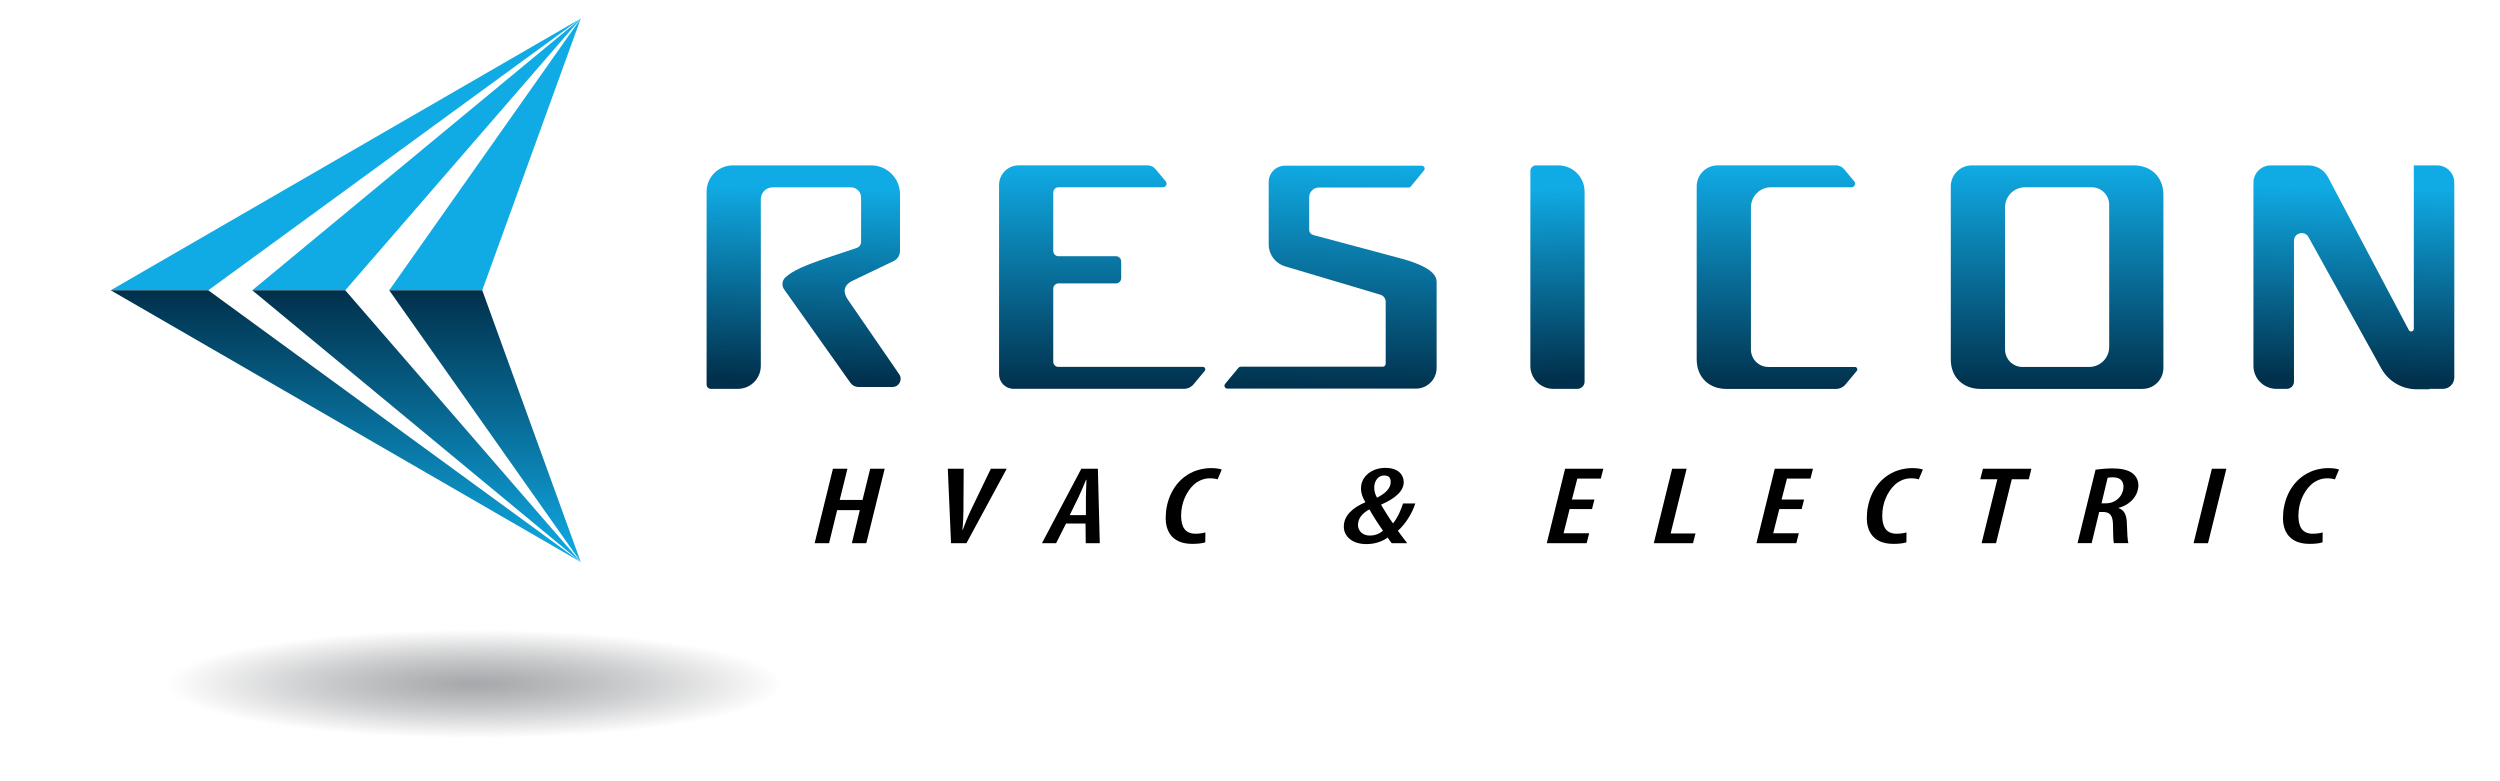<?xml version="1.0" encoding="utf-8"?>
<!-- Generator: Adobe Illustrator 24.0.3, SVG Export Plug-In . SVG Version: 6.00 Build 0)  -->
<svg version="1.1" id="Layer_1" xmlns="http://www.w3.org/2000/svg" xmlns:xlink="http://www.w3.org/1999/xlink" x="0px" y="0px"
	 viewBox="0 0 800 250" style="enable-background:new 0 0 800 250;" xml:space="preserve">
<style type="text/css">
	.st0{fill:#10ABE5;}
	.st1{fill:url(#SVGID_1_);}
	.st2{fill:url(#SVGID_2_);}
	.st3{fill:url(#SVGID_3_);}
	.st4{fill:url(#SVGID_4_);}
	.st5{fill:url(#SVGID_5_);}
	.st6{fill:url(#SVGID_6_);}
	.st7{fill:url(#SVGID_7_);}
	.st8{fill:url(#SVGID_8_);}
	.st9{fill:url(#SVGID_9_);}
	.st10{fill:url(#SVGID_10_);}
	.st11{fill:url(#SVGID_11_);}
</style>
<g>
	<g>
		<polygon class="st0" points="35.42,92.89 185.85,5.92 66.65,92.89 		"/>
		<polygon class="st0" points="80.72,92.89 185.85,5.92 110.48,92.89 		"/>
		<polygon class="st0" points="124.55,92.89 185.85,5.92 154.32,92.89 		"/>
		<linearGradient id="SVGID_1_" gradientUnits="userSpaceOnUse" x1="110.636" y1="179.86" x2="110.636" y2="92.891">
			<stop  offset="0" style="stop-color:#10ABE5"/>
			<stop  offset="1" style="stop-color:#01304C"/>
		</linearGradient>
		<polygon class="st1" points="35.42,92.89 185.85,179.86 66.65,92.89 		"/>
		<linearGradient id="SVGID_2_" gradientUnits="userSpaceOnUse" x1="133.284" y1="179.86" x2="133.284" y2="92.891">
			<stop  offset="0" style="stop-color:#10ABE5"/>
			<stop  offset="1" style="stop-color:#01304C"/>
		</linearGradient>
		<polygon class="st2" points="80.72,92.89 185.85,179.86 110.48,92.89 		"/>
		<linearGradient id="SVGID_3_" gradientUnits="userSpaceOnUse" x1="155.202" y1="179.86" x2="155.202" y2="92.891">
			<stop  offset="0" style="stop-color:#10ABE5"/>
			<stop  offset="1" style="stop-color:#01304C"/>
		</linearGradient>
		<polygon class="st3" points="124.55,92.89 185.85,179.86 154.32,92.89 		"/>
	</g>
	<linearGradient id="SVGID_4_" gradientUnits="userSpaceOnUse" x1="257.884" y1="59.722" x2="256.447" y2="121.779">
		<stop  offset="0" style="stop-color:#10ABE5"/>
		<stop  offset="1" style="stop-color:#01304C"/>
	</linearGradient>
	<path class="st4" d="M272.71,89.89l13.26-6.36c1.24-0.6,2.03-1.85,2.03-3.23V62.15c0-5.1-4.13-9.23-9.23-9.23h-35.31h-3.33h-5.62
		c-4.64,0-8.4,3.76-8.4,8.4v61.75c0,0.76,0.61,1.37,1.37,1.37h8.61c4.07,0,7.37-3.3,7.37-7.37V63.74c0-2.1,1.7-3.8,3.8-3.8h24.99
		c1.82,0,3.3,1.48,3.3,3.3l0,14.12c0,0.91-0.59,1.71-1.45,2c-13.74,4.56-19.21,6.25-22.7,9.33c-1.33,1.17-1.19,2.92-0.52,3.85
		l21.27,29.98c0.58,0.82,1.53,1.31,2.53,1.31h10.93c2.12,0,3.34-2.4,2.1-4.12L271.4,96C269.74,93.7,269.76,91.38,272.71,89.89z"/>
	<linearGradient id="SVGID_5_" gradientUnits="userSpaceOnUse" x1="352.697" y1="52.919" x2="352.697" y2="124.443">
		<stop  offset="0" style="stop-color:#10ABE5"/>
		<stop  offset="1" style="stop-color:#01304C"/>
	</linearGradient>
	<path class="st5" d="M337.04,115.75V92.37c0-0.93,0.75-1.68,1.68-1.68h18.38c0.93,0,1.68-0.75,1.68-1.68v-5.34
		c0-0.93-0.75-1.68-1.68-1.68h-18.38c-0.93,0-1.68-0.75-1.68-1.68V61.61c0-0.93,0.75-1.68,1.68-1.68h33.42
		c0.98,0,1.52-1.14,0.89-1.9l-3.3-3.96c-0.61-0.73-1.52-1.16-2.47-1.16h-30.21h-3.33h-7.75c-3.47,0-6.27,2.81-6.27,6.27v60.61
		c0,2.56,2.07,4.63,4.63,4.63h3.35h5.8h45.42c1.16,0,2.27-0.52,3.01-1.41l3.61-4.34c0.42-0.5,0.06-1.27-0.59-1.27h-46.21
		C337.79,117.43,337.04,116.68,337.04,115.75z"/>
	<linearGradient id="SVGID_6_" gradientUnits="userSpaceOnUse" x1="568.646" y1="52.919" x2="568.646" y2="124.443">
		<stop  offset="0" style="stop-color:#10ABE5"/>
		<stop  offset="1" style="stop-color:#01304C"/>
	</linearGradient>
	<path class="st6" d="M560.3,80.33v-14c0-3.53,2.87-6.4,6.4-6.4h25.77c0.98,0,1.52-1.14,0.89-1.9l-3.3-3.96
		c-0.61-0.73-1.52-1.16-2.47-1.16H560.3h-3.33h-7.31c-3.71,0-6.72,3.01-6.72,6.72V115c0,5.98,4.21,9.45,9.45,9.45h1.46h2.88h30.81
		c1.16,0,2.27-0.52,3.01-1.41l3.61-4.34c0.42-0.5,0.06-1.27-0.59-1.27h-27.68c-3.09,0-5.59-2.5-5.59-5.59V92.37"/>
	<linearGradient id="SVGID_7_" gradientUnits="userSpaceOnUse" x1="658.271" y1="52.919" x2="658.271" y2="124.443">
		<stop  offset="0" style="stop-color:#10ABE5"/>
		<stop  offset="1" style="stop-color:#01304C"/>
	</linearGradient>
	<path class="st7" d="M682.84,52.92h-51.87c-3.71,0-6.72,3.01-6.72,6.72V115c0,5.98,4.21,9.45,9.45,9.45h51.87
		c3.71,0,6.72-3.01,6.72-6.72V62.37C692.29,56.38,688.08,52.92,682.84,52.92z M647.21,117.43c-3.09,0-5.59-2.5-5.59-5.59V92.37
		V80.33v-14c0-3.53,2.87-6.4,6.4-6.4h21.33c3.09,0,5.59,2.5,5.59,5.59v19.46v12.04v14c0,3.53-2.87,6.4-6.4,6.4H647.21z"/>
	<linearGradient id="SVGID_8_" gradientUnits="userSpaceOnUse" x1="427.361" y1="52.376" x2="425.676" y2="125.109">
		<stop  offset="0" style="stop-color:#10ABE5"/>
		<stop  offset="1" style="stop-color:#01304C"/>
	</linearGradient>
	<path class="st8" d="M418.94,73.4V63.12c0-1.72,1.39-3.11,3.11-3.11h28.69c0.28,0,0.54-0.12,0.72-0.34l4.22-5.12
		c0.5-0.61,0.07-1.53-0.72-1.53h-43.78c-2.87,0-5.2,2.33-5.2,5.2v20c0,3.23,2.12,6.07,5.21,6.99l30.54,9.1
		c1,0.3,1.69,1.22,1.69,2.27v19.82c0,0.52-0.42,0.94-0.94,0.94h-45.43c-0.28,0-0.54,0.12-0.72,0.34l-4.28,5.14
		c-0.51,0.61-0.07,1.54,0.72,1.54h60.32c3.66,0,6.63-2.97,6.63-6.63v-0.39V90.15c0-3.75-6.34-5.97-10.49-7.19l-28.8-7.71
		C419.77,75.03,418.94,74.72,418.94,73.4z"/>
	
		<linearGradient id="SVGID_9_" gradientUnits="userSpaceOnUse" x1="381.123" y1="59.975" x2="379.703" y2="121.279" gradientTransform="matrix(-1 0 0 1 878.834 0)">
		<stop  offset="0" style="stop-color:#10ABE5"/>
		<stop  offset="1" style="stop-color:#01304C"/>
	</linearGradient>
	<path class="st9" d="M489.71,63.74v53.33c0,4.07,3.3,7.37,7.37,7.37h7.67c1.28,0,2.32-1.04,2.32-2.32v-60.8
		c0-4.64-3.76-8.4-8.4-8.4h-5.62h-1.54c-0.99,0-1.79,0.8-1.79,1.79V63.74z"/>
	<linearGradient id="SVGID_10_" gradientUnits="userSpaceOnUse" x1="753.939" y1="59.606" x2="752.501" y2="121.666">
		<stop  offset="0" style="stop-color:#10ABE5"/>
		<stop  offset="1" style="stop-color:#01304C"/>
	</linearGradient>
	<path class="st10" d="M779.87,52.92h-7.45v52.3c0,0.88-1.18,1.18-1.6,0.4l-25.87-48.95c-1.22-2.3-3.61-3.74-6.21-3.74h-4.67h-7.45
		c-3.05,0-5.52,2.47-5.52,5.52v5.29v53.33c0,4.07,3.3,7.37,7.37,7.37h3.28c1.28,0,2.32-1.04,2.32-2.32V77.05
		c0-2.55,3.4-3.43,4.64-1.2L762,117.89c2.28,4.12,6.63,6.68,11.34,6.68h4.15l-0.04-0.13h4.27c2.02,0,3.66-1.64,3.66-3.66V63.74
		v-5.29C785.39,55.39,782.92,52.92,779.87,52.92z"/>
	<g>
		<path d="M271.18,150l-2.47,9.97h7.3l2.45-9.97h4.64l-5.88,23.83h-4.62l2.54-10.59h-7.25l-2.59,10.59h-4.62l5.86-23.83H271.18z"/>
		<path d="M304.33,173.83L303.3,150h5.08l-0.08,13.21c-0.01,2.17-0.12,4.48-0.33,6.31h0.13c0.63-1.8,1.6-4.2,2.59-6.29l6.38-13.23
			h5.08l-12.89,23.83H304.33z"/>
		<path d="M341.12,167.54l-3.17,6.29h-4.53l12.6-23.83h5.3l0.61,23.83h-4.49l-0.07-6.29H341.12z M347.49,164.84l0-5.67
			c0.01-1.54,0.14-3.84,0.17-5.63h-0.13c-0.76,1.81-1.72,4.18-2.44,5.63l-2.79,5.68H347.49z"/>
		<path d="M385.69,173.54c-0.97,0.33-2.38,0.5-4.16,0.5c-7.15,0-8.51-4.94-8.51-8.2c0-5.28,2.05-10.11,5.86-13.12
			c2.64-2.09,5.82-2.93,8.77-2.93c1.46,0,2.92,0.26,3.31,0.47l-1.32,3.14c-0.61-0.21-1.45-0.34-2.57-0.34
			c-1.82,0-3.73,0.79-5.11,2.09c-2.39,2.26-4,5.9-4,9.83c0,3.45,1.12,5.81,4.63,5.81c1.15,0,2.39-0.19,3.13-0.41L385.69,173.54z"/>
		<path d="M445.37,173.83c-0.44-0.56-0.78-0.98-1.31-1.79c-1.95,1.33-4.17,2.07-6.87,2.07c-4.67,0-7.17-2.65-7.17-5.58
			c0-3.76,3.1-6.16,6.87-7.8v-0.09c-0.93-1.5-1.38-2.96-1.38-4.29c-0.03-3.9,3.48-6.63,7.79-6.63c4.41,0,5.89,2.46,5.89,4.54
			c0,2.77-2.44,5.11-7.21,7.21v0.13c0.89,1.42,2.49,4.18,3.79,5.89c1.65-2.07,2.64-4.66,3.21-6.39h3.92
			c-0.97,3.07-3.04,6.45-5.57,8.75c0.53,0.77,1.52,2.12,2.99,3.98H445.37z M442.55,169.81c-1.6-2.25-3.15-4.68-4.34-6.8
			c-1.98,1.03-3.66,2.69-3.66,4.95c0,2.04,1.62,3.42,3.74,3.42C439.95,171.38,441.42,170.83,442.55,169.81z M439.75,155.97
			c0,1.44,0.38,2.36,0.9,3.28c2.61-1.29,4.38-3,4.38-4.98c0-1.32-0.52-2.12-2.13-2.12C440.93,152.15,439.75,154.04,439.75,155.97z"
			/>
		<path d="M509.44,162.91h-7.16l-1.94,7.73h8.2l-0.81,3.18h-12.76l5.86-23.83h12.24l-0.81,3.16h-7.52l-1.73,6.71h7.21L509.44,162.91
			z"/>
		<path d="M535.08,150h4.64l-5.12,20.7h7.96l-0.79,3.12h-12.56L535.08,150z"/>
		<path d="M576.53,162.91h-7.16l-1.94,7.73h8.2l-0.81,3.18h-12.76l5.86-23.83h12.24l-0.81,3.16h-7.52l-1.73,6.71h7.21L576.53,162.91
			z"/>
		<path d="M610.05,173.54c-0.97,0.33-2.38,0.5-4.16,0.5c-7.15,0-8.51-4.94-8.51-8.2c0-5.28,2.05-10.11,5.86-13.12
			c2.64-2.09,5.82-2.93,8.77-2.93c1.46,0,2.92,0.26,3.31,0.47L614,153.4c-0.61-0.21-1.45-0.34-2.57-0.34
			c-1.82,0-3.73,0.79-5.11,2.09c-2.39,2.26-4,5.9-4,9.83c0,3.45,1.12,5.81,4.63,5.81c1.15,0,2.39-0.19,3.13-0.41L610.05,173.54z"/>
		<path d="M639.15,153.36h-5.46l0.84-3.36h15.52l-0.84,3.36h-5.44l-5.04,20.46h-4.62L639.15,153.36z"/>
		<path d="M670.58,150.29c1.77-0.25,3.71-0.4,5.55-0.4c2.55,0,4.85,0.46,6.28,1.57c1.21,0.96,1.87,2.28,1.87,3.82
			c0,3.41-2.73,6.32-6.33,7.23v0.09c1.75,0.59,2.58,2.08,2.65,4.95c0.07,2.92,0.22,5.45,0.48,6.26h-4.64
			c-0.2-0.68-0.25-3.02-0.28-5.79c-0.05-3.08-0.94-4.19-3.26-4.19h-1.16l-2.41,9.98h-4.52L670.58,150.29z M672.48,161.06h1.44
			c3.25,0,5.59-2.5,5.59-5.41c0-1.51-0.86-2.91-3.37-2.91c-0.63,0-1.25,0.03-1.69,0.14L672.48,161.06z"/>
		<path d="M712.44,150l-5.88,23.83h-4.62L707.8,150H712.44z"/>
		<path d="M743.22,173.54c-0.97,0.33-2.38,0.5-4.16,0.5c-7.15,0-8.51-4.94-8.51-8.2c0-5.28,2.05-10.11,5.86-13.12
			c2.64-2.09,5.82-2.93,8.77-2.93c1.46,0,2.92,0.26,3.31,0.47l-1.32,3.14c-0.61-0.21-1.45-0.34-2.57-0.34
			c-1.82,0-3.73,0.79-5.11,2.09c-2.39,2.26-4,5.9-4,9.83c0,3.45,1.12,5.81,4.63,5.81c1.15,0,2.39-0.19,3.13-0.41L743.22,173.54z"/>
	</g>
	
		<radialGradient id="SVGID_11_" cx="152.027" cy="218.824" r="98.679" gradientTransform="matrix(1 0 0 0.176 0 180.351)" gradientUnits="userSpaceOnUse">
		<stop  offset="0" style="stop-color:#A6A8AB"/>
		<stop  offset="0.084" style="stop-color:#A3A5A8;stop-opacity:0.916"/>
		<stop  offset="0.554" style="stop-color:#96989B;stop-opacity:0.446"/>
		<stop  offset="1" style="stop-color:#929497;stop-opacity:0"/>
	</radialGradient>
	<ellipse class="st11" cx="152.03" cy="218.82" rx="136.9" ry="27.1"/>
</g>
</svg>

